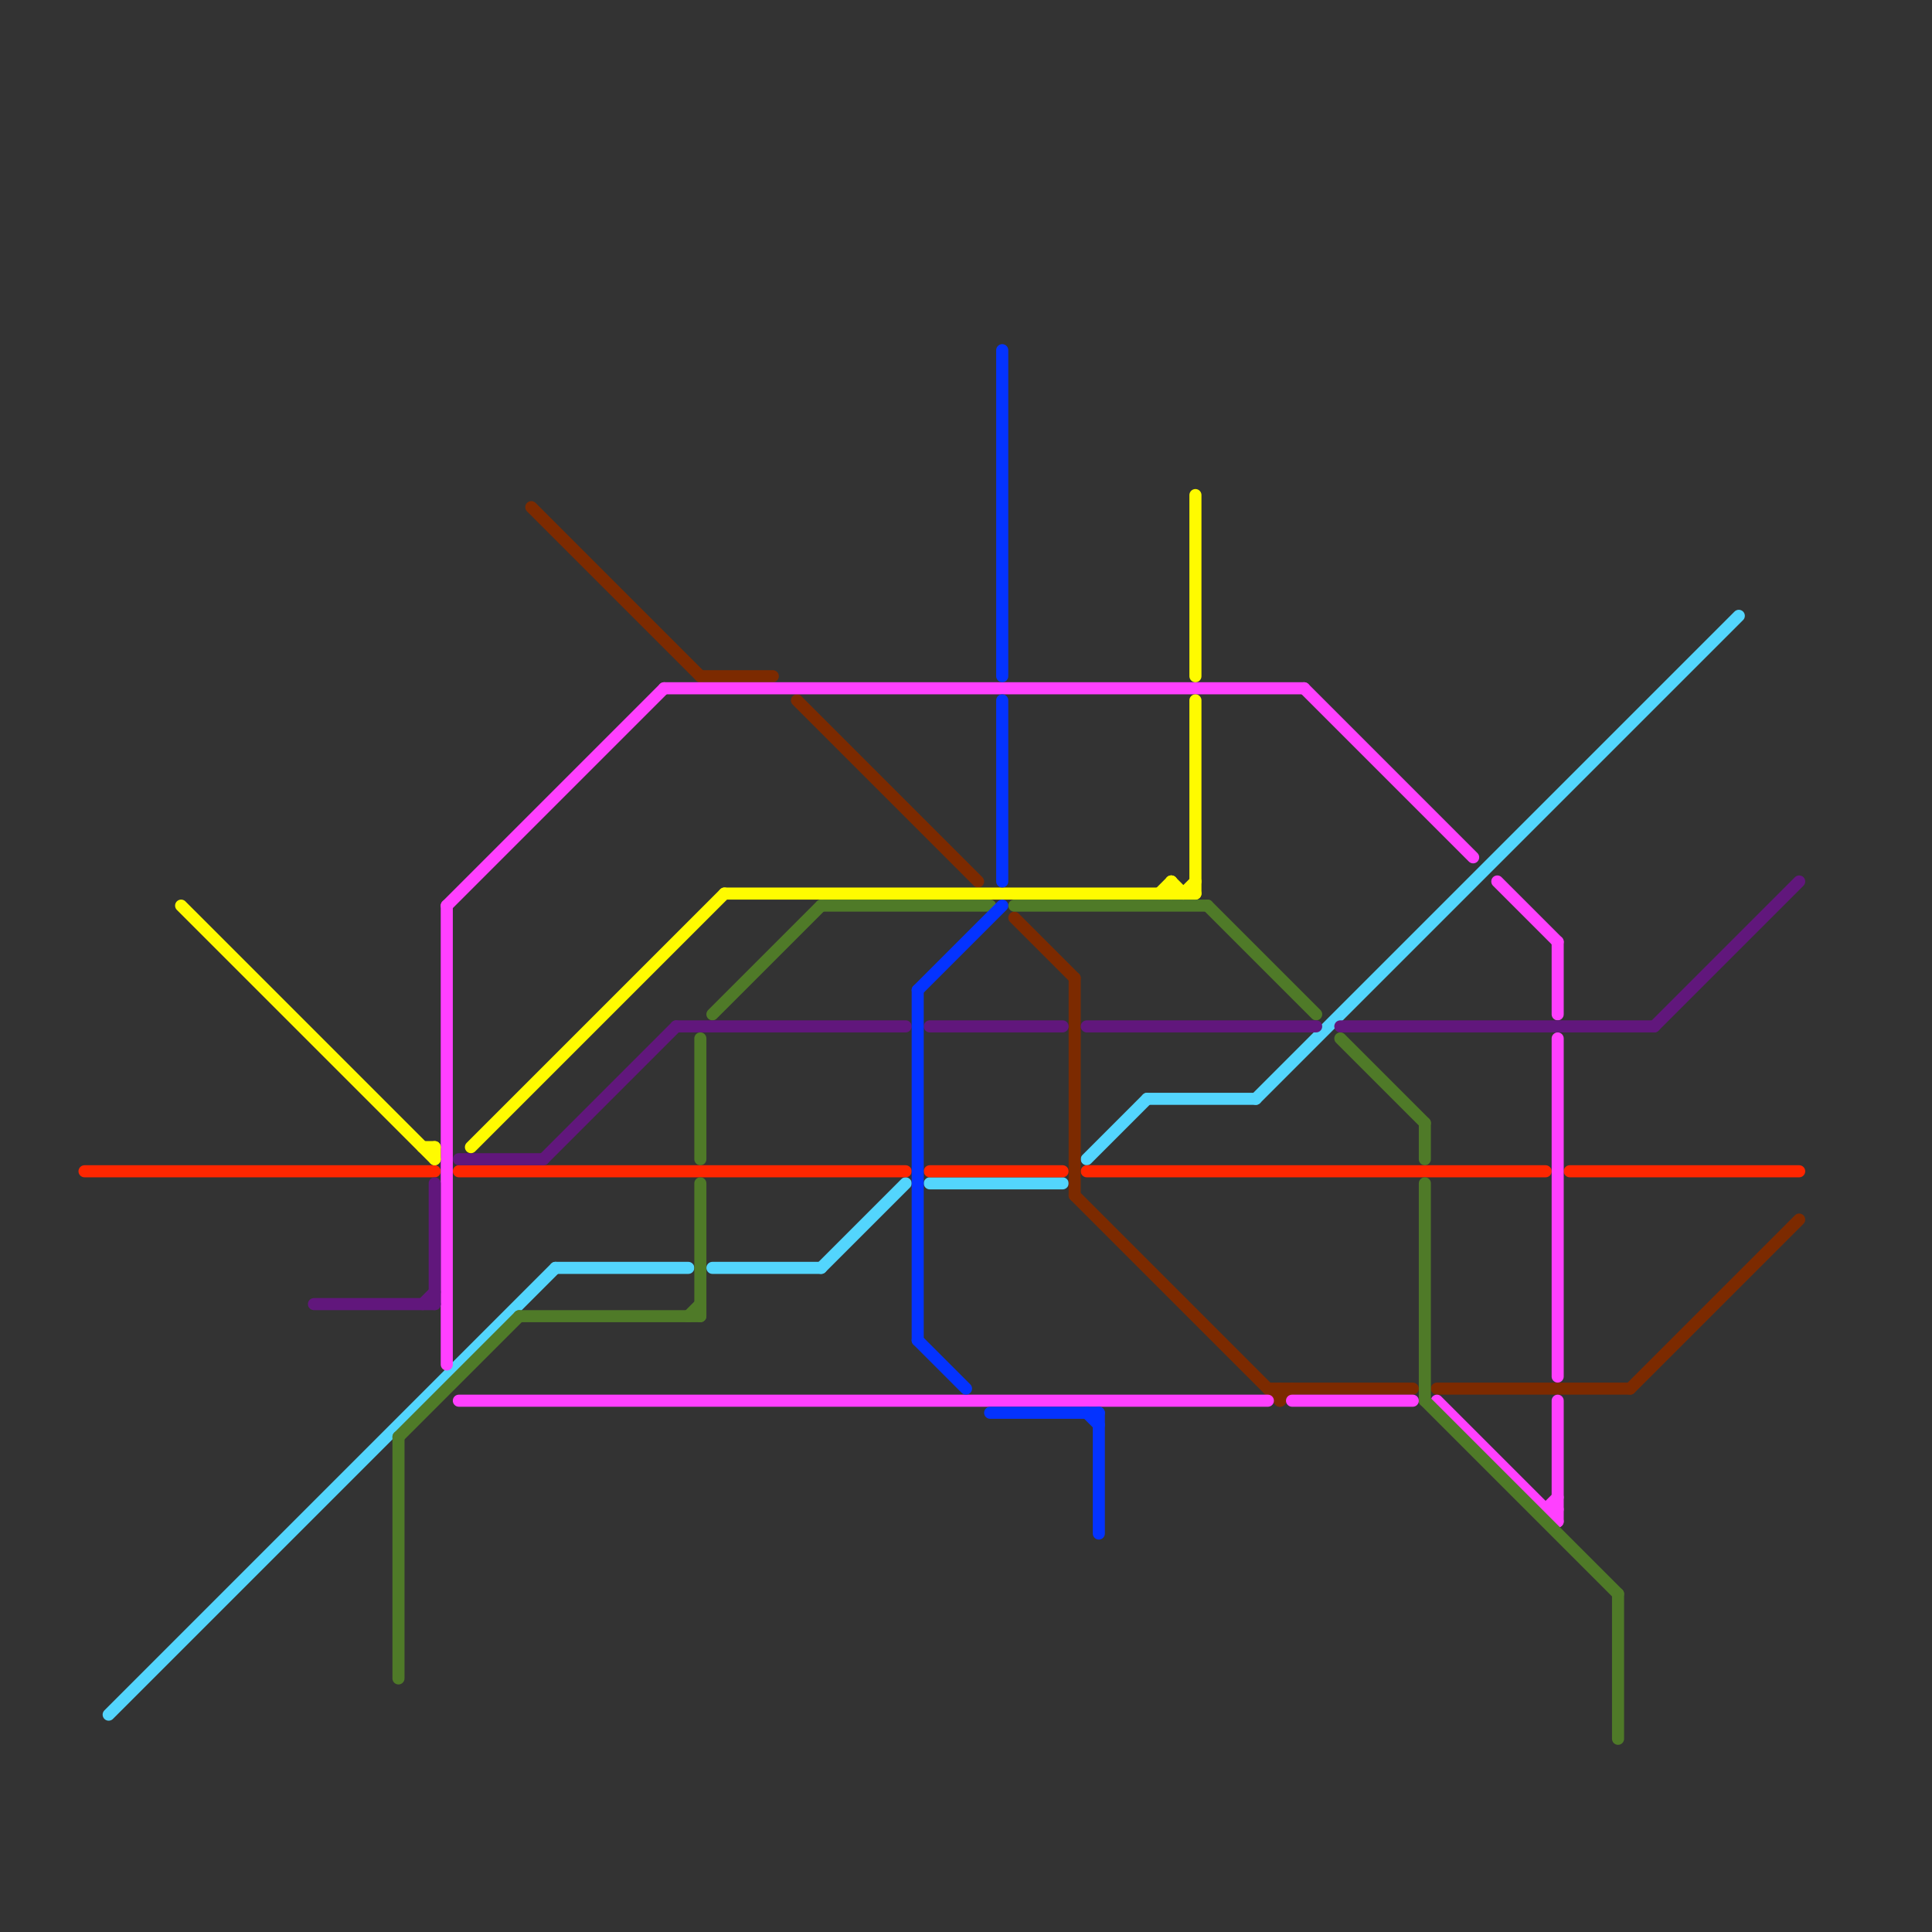 
<svg version="1.1" xmlns="http://www.w3.org/2000/svg" viewBox="0 0 160 160">
<rect x="0" y="0" width="160" height="160" fill="#333333" stroke="none"/>
<style>text { font: 1px Helvetica; font-weight: 600; white-space: pre; dominant-baseline: central; } line { stroke-width: 1; fill: none; stroke-linecap: round; stroke-linejoin: round; } .c0 { stroke: #53d5fd } .c1 { stroke: #ff2600 } .c2 { stroke: #7c2a00 } .c3 { stroke: #ff40ff } .c4 { stroke: #4f7a28 } .c5 { stroke: #61177c } .c6 { stroke: #fffb00 } .c7 { stroke: #0433ff }</style><defs><g id="wm-xf"><circle r="1.2" fill="#000"/><circle r="0.9" fill="#fff"/><circle r="0.6" fill="#000"/><circle r="0.3" fill="#fff"/></g><g id="wm"><circle r="0.6" fill="#000"/><circle r="0.3" fill="#fff"/></g></defs><line class="c0" x1="59" y1="105" x2="68" y2="105"/><line class="c0" x1="68" y1="105" x2="75" y2="98"/><line class="c0" x1="9" y1="142" x2="46" y2="105"/><line class="c0" x1="95" y1="91" x2="104" y2="91"/><line class="c0" x1="104" y1="91" x2="144" y2="51"/><line class="c0" x1="90" y1="96" x2="95" y2="91"/><line class="c0" x1="46" y1="105" x2="57" y2="105"/><line class="c0" x1="77" y1="98" x2="88" y2="98"/><line class="c1" x1="7" y1="97" x2="36" y2="97"/><line class="c1" x1="77" y1="97" x2="88" y2="97"/><line class="c1" x1="130" y1="97" x2="149" y2="97"/><line class="c1" x1="90" y1="97" x2="128" y2="97"/><line class="c1" x1="38" y1="97" x2="75" y2="97"/><line class="c2" x1="44" y1="42" x2="58" y2="56"/><line class="c2" x1="119" y1="115" x2="135" y2="115"/><line class="c2" x1="58" y1="56" x2="64" y2="56"/><line class="c2" x1="89" y1="81" x2="89" y2="99"/><line class="c2" x1="135" y1="115" x2="149" y2="101"/><line class="c2" x1="105" y1="115" x2="117" y2="115"/><line class="c2" x1="84" y1="76" x2="89" y2="81"/><line class="c2" x1="89" y1="99" x2="106" y2="116"/><line class="c2" x1="106" y1="116" x2="107" y2="115"/><line class="c2" x1="66" y1="58" x2="81" y2="73"/><line class="c2" x1="106" y1="115" x2="106" y2="116"/><line class="c3" x1="129" y1="116" x2="129" y2="126"/><line class="c3" x1="107" y1="116" x2="117" y2="116"/><line class="c3" x1="119" y1="116" x2="129" y2="126"/><line class="c3" x1="108" y1="57" x2="122" y2="71"/><line class="c3" x1="128" y1="125" x2="129" y2="125"/><line class="c3" x1="129" y1="78" x2="129" y2="84"/><line class="c3" x1="129" y1="86" x2="129" y2="114"/><line class="c3" x1="128" y1="125" x2="129" y2="124"/><line class="c3" x1="37" y1="75" x2="37" y2="113"/><line class="c3" x1="124" y1="73" x2="129" y2="78"/><line class="c3" x1="55" y1="57" x2="108" y2="57"/><line class="c3" x1="37" y1="75" x2="55" y2="57"/><line class="c3" x1="38" y1="116" x2="105" y2="116"/><line class="c4" x1="57" y1="109" x2="58" y2="108"/><line class="c4" x1="118" y1="98" x2="118" y2="116"/><line class="c4" x1="100" y1="75" x2="109" y2="84"/><line class="c4" x1="111" y1="86" x2="118" y2="93"/><line class="c4" x1="58" y1="86" x2="58" y2="96"/><line class="c4" x1="33" y1="119" x2="43" y2="109"/><line class="c4" x1="134" y1="132" x2="134" y2="144"/><line class="c4" x1="59" y1="84" x2="68" y2="75"/><line class="c4" x1="84" y1="75" x2="100" y2="75"/><line class="c4" x1="118" y1="93" x2="118" y2="96"/><line class="c4" x1="33" y1="119" x2="33" y2="139"/><line class="c4" x1="43" y1="109" x2="58" y2="109"/><line class="c4" x1="118" y1="116" x2="134" y2="132"/><line class="c4" x1="68" y1="75" x2="82" y2="75"/><line class="c4" x1="58" y1="98" x2="58" y2="109"/><line class="c5" x1="111" y1="85" x2="137" y2="85"/><line class="c5" x1="137" y1="85" x2="149" y2="73"/><line class="c5" x1="36" y1="98" x2="36" y2="108"/><line class="c5" x1="26" y1="108" x2="36" y2="108"/><line class="c5" x1="56" y1="85" x2="75" y2="85"/><line class="c5" x1="77" y1="85" x2="88" y2="85"/><line class="c5" x1="38" y1="96" x2="45" y2="96"/><line class="c5" x1="45" y1="96" x2="56" y2="85"/><line class="c5" x1="90" y1="85" x2="109" y2="85"/><line class="c5" x1="35" y1="108" x2="36" y2="107"/><line class="c6" x1="39" y1="95" x2="60" y2="74"/><line class="c6" x1="99" y1="58" x2="99" y2="74"/><line class="c6" x1="96" y1="74" x2="97" y2="73"/><line class="c6" x1="98" y1="74" x2="99" y2="73"/><line class="c6" x1="35" y1="95" x2="36" y2="95"/><line class="c6" x1="15" y1="75" x2="36" y2="96"/><line class="c6" x1="36" y1="95" x2="36" y2="96"/><line class="c6" x1="60" y1="74" x2="99" y2="74"/><line class="c6" x1="99" y1="41" x2="99" y2="56"/><line class="c6" x1="97" y1="73" x2="98" y2="74"/><line class="c6" x1="97" y1="73" x2="97" y2="74"/><line class="c7" x1="76" y1="82" x2="76" y2="111"/><line class="c7" x1="83" y1="29" x2="83" y2="56"/><line class="c7" x1="76" y1="82" x2="83" y2="75"/><line class="c7" x1="91" y1="117" x2="91" y2="127"/><line class="c7" x1="82" y1="117" x2="91" y2="117"/><line class="c7" x1="83" y1="58" x2="83" y2="73"/><line class="c7" x1="90" y1="117" x2="91" y2="118"/><line class="c7" x1="76" y1="111" x2="80" y2="115"/>
</svg>

